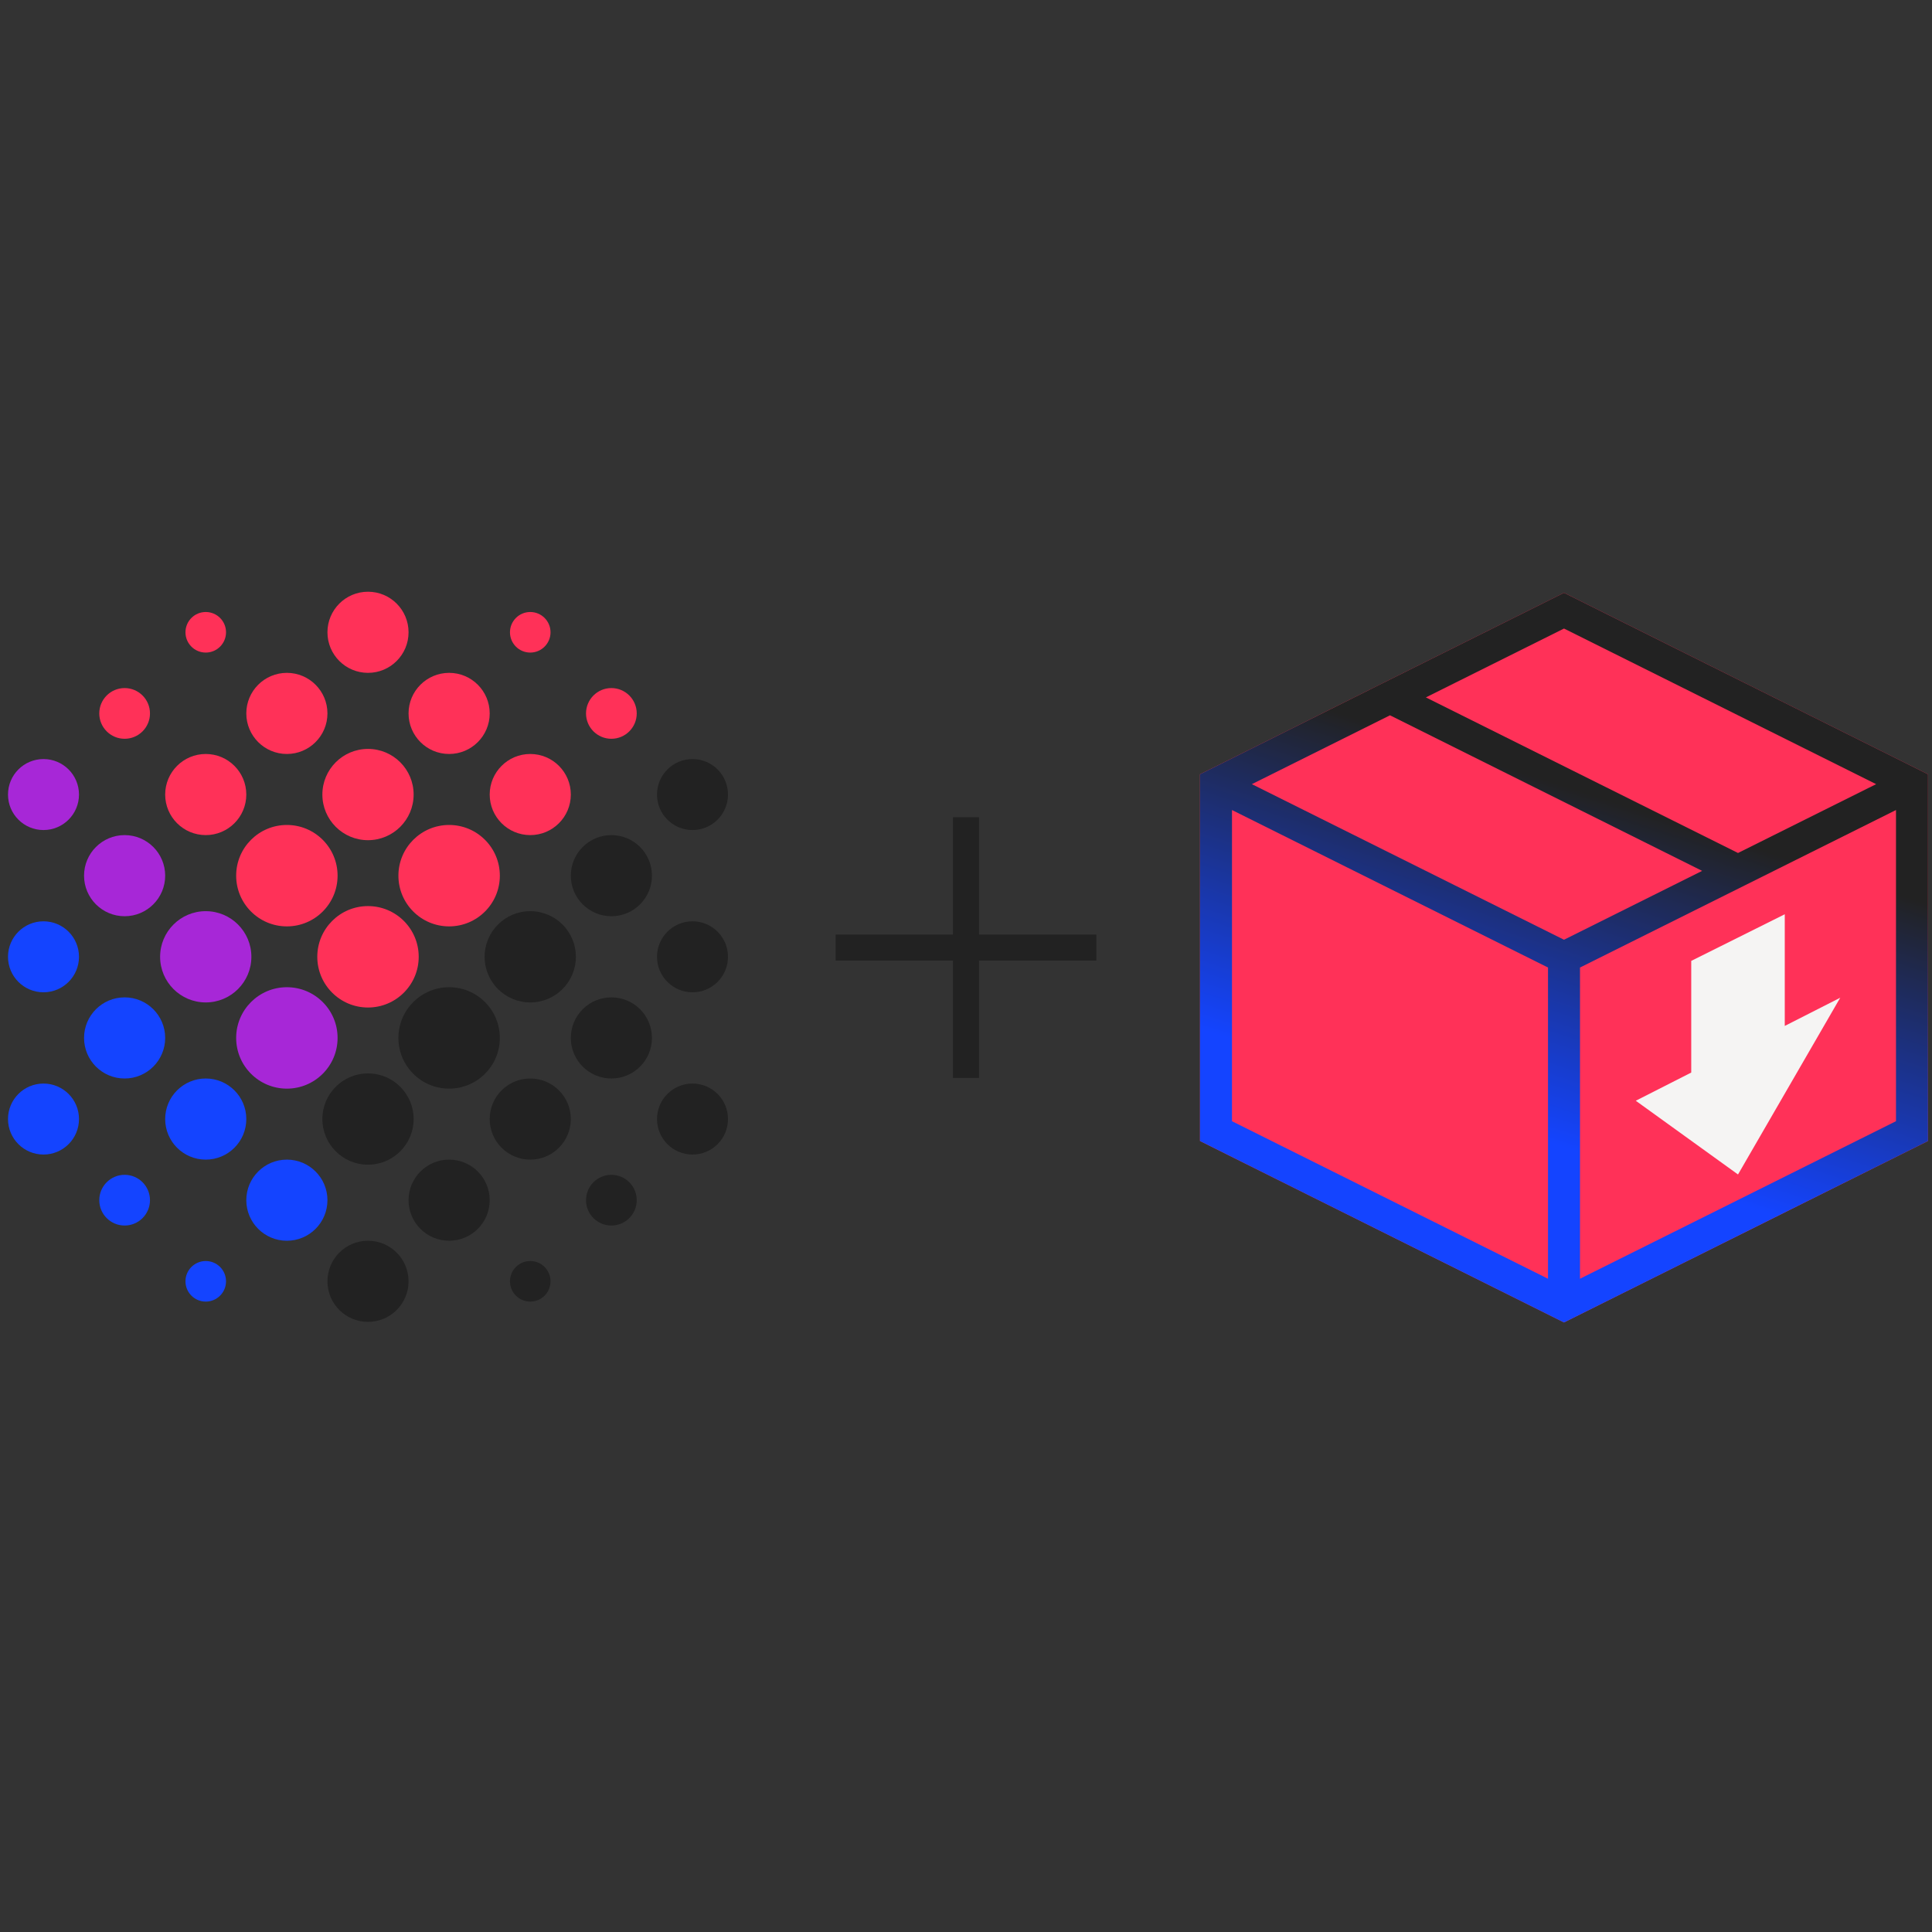 <svg width="105" height="105" viewBox="0 0 105 105" fill="none" xmlns="http://www.w3.org/2000/svg">
<rect x="0" y="0" width="105" height="105" fill="#333333" stroke="none"/>
<g clip-path="url(#clip0_438_7130)">
<path d="M20 36.568C21.218 36.568 22.204 35.581 22.204 34.364C22.204 33.146 21.218 32.159 20 32.159C18.782 32.159 17.796 33.146 17.796 34.364C17.796 35.581 18.782 36.568 20 36.568Z" fill="#FF3158"/>
<path d="M11.182 35.466C11.791 35.466 12.284 34.972 12.284 34.364C12.284 33.755 11.791 33.261 11.182 33.261C10.573 33.261 10.08 33.755 10.08 34.364C10.08 34.972 10.573 35.466 11.182 35.466Z" fill="#FF3158"/>
<path d="M28.818 35.466C29.427 35.466 29.92 34.972 29.92 34.364C29.92 33.755 29.427 33.261 28.818 33.261C28.209 33.261 27.716 33.755 27.716 34.364C27.716 34.972 28.209 35.466 28.818 35.466Z" fill="#FF3158"/>
<path d="M11.182 70.739C11.791 70.739 12.284 70.245 12.284 69.636C12.284 69.028 11.791 68.534 11.182 68.534C10.573 68.534 10.08 69.028 10.08 69.636C10.08 70.245 10.573 70.739 11.182 70.739Z" fill="#1444FF"/>
<path d="M28.818 70.739C29.427 70.739 29.92 70.245 29.92 69.636C29.92 69.028 29.427 68.534 28.818 68.534C28.209 68.534 27.716 69.028 27.716 69.636C27.716 70.245 28.209 70.739 28.818 70.739Z" fill="#222222"/>
<path d="M2.364 45.111C3.429 45.111 4.293 44.247 4.293 43.182C4.293 42.117 3.429 41.253 2.364 41.253C1.298 41.253 0.435 42.117 0.435 43.182C0.435 44.247 1.298 45.111 2.364 45.111Z" fill="#A727D7"/>
<path d="M6.773 49.795C7.99 49.795 8.977 48.809 8.977 47.591C8.977 46.373 7.99 45.386 6.773 45.386C5.555 45.386 4.568 46.373 4.568 47.591C4.568 48.809 5.555 49.795 6.773 49.795Z" fill="#A727D7"/>
<path d="M15.591 50.347C17.113 50.347 18.347 49.113 18.347 47.591C18.347 46.069 17.113 44.835 15.591 44.835C14.069 44.835 12.835 46.069 12.835 47.591C12.835 49.113 14.069 50.347 15.591 50.347Z" fill="#FF3158"/>
<path d="M24.409 50.347C25.931 50.347 27.165 49.113 27.165 47.591C27.165 46.069 25.931 44.835 24.409 44.835C22.887 44.835 21.653 46.069 21.653 47.591C21.653 49.113 22.887 50.347 24.409 50.347Z" fill="#FF3158"/>
<path d="M33.227 49.795C34.445 49.795 35.432 48.809 35.432 47.591C35.432 46.373 34.445 45.386 33.227 45.386C32.01 45.386 31.023 46.373 31.023 47.591C31.023 48.809 32.01 49.795 33.227 49.795Z" fill="#222222"/>
<path d="M6.773 58.614C7.99 58.614 8.977 57.627 8.977 56.409C8.977 55.191 7.99 54.205 6.773 54.205C5.555 54.205 4.568 55.191 4.568 56.409C4.568 57.627 5.555 58.614 6.773 58.614Z" fill="#1444FF"/>
<path d="M15.591 59.165C17.113 59.165 18.347 57.931 18.347 56.409C18.347 54.887 17.113 53.653 15.591 53.653C14.069 53.653 12.835 54.887 12.835 56.409C12.835 57.931 14.069 59.165 15.591 59.165Z" fill="#A727D7"/>
<path d="M24.409 59.165C25.931 59.165 27.165 57.931 27.165 56.409C27.165 54.887 25.931 53.653 24.409 53.653C22.887 53.653 21.653 54.887 21.653 56.409C21.653 57.931 22.887 59.165 24.409 59.165Z" fill="#222222"/>
<path d="M33.227 58.614C34.445 58.614 35.432 57.627 35.432 56.409C35.432 55.191 34.445 54.205 33.227 54.205C32.01 54.205 31.023 55.191 31.023 56.409C31.023 57.627 32.01 58.614 33.227 58.614Z" fill="#222222"/>
<path d="M15.591 40.977C16.808 40.977 17.796 39.99 17.796 38.773C17.796 37.555 16.808 36.568 15.591 36.568C14.373 36.568 13.386 37.555 13.386 38.773C13.386 39.99 14.373 40.977 15.591 40.977Z" fill="#FF3158"/>
<path d="M6.773 40.151C7.534 40.151 8.151 39.534 8.151 38.773C8.151 38.012 7.534 37.395 6.773 37.395C6.012 37.395 5.395 38.012 5.395 38.773C5.395 39.534 6.012 40.151 6.773 40.151Z" fill="#FF3158"/>
<path d="M24.409 40.977C25.627 40.977 26.614 39.99 26.614 38.773C26.614 37.555 25.627 36.568 24.409 36.568C23.192 36.568 22.204 37.555 22.204 38.773C22.204 39.99 23.192 40.977 24.409 40.977Z" fill="#FF3158"/>
<path d="M33.227 40.151C33.988 40.151 34.605 39.534 34.605 38.773C34.605 38.012 33.988 37.395 33.227 37.395C32.466 37.395 31.849 38.012 31.849 38.773C31.849 39.534 32.466 40.151 33.227 40.151Z" fill="#FF3158"/>
<path d="M6.773 66.605C7.534 66.605 8.151 65.988 8.151 65.227C8.151 64.466 7.534 63.849 6.773 63.849C6.012 63.849 5.395 64.466 5.395 65.227C5.395 65.988 6.012 66.605 6.773 66.605Z" fill="#1444FF"/>
<path d="M33.227 66.605C33.988 66.605 34.605 65.988 34.605 65.227C34.605 64.466 33.988 63.849 33.227 63.849C32.466 63.849 31.849 64.466 31.849 65.227C31.849 65.988 32.466 66.605 33.227 66.605Z" fill="#222222"/>
<path d="M15.591 67.432C16.808 67.432 17.796 66.445 17.796 65.227C17.796 64.01 16.808 63.023 15.591 63.023C14.373 63.023 13.386 64.01 13.386 65.227C13.386 66.445 14.373 67.432 15.591 67.432Z" fill="#1444FF"/>
<path d="M24.409 67.432C25.627 67.432 26.614 66.445 26.614 65.227C26.614 64.01 25.627 63.023 24.409 63.023C23.192 63.023 22.204 64.01 22.204 65.227C22.204 66.445 23.192 67.432 24.409 67.432Z" fill="#222222"/>
<path d="M37.636 45.111C38.702 45.111 39.565 44.247 39.565 43.182C39.565 42.117 38.702 41.253 37.636 41.253C36.571 41.253 35.707 42.117 35.707 43.182C35.707 44.247 36.571 45.111 37.636 45.111Z" fill="#222222"/>
<path d="M20 54.756C21.522 54.756 22.756 53.522 22.756 52C22.756 50.478 21.522 49.244 20 49.244C18.478 49.244 17.244 50.478 17.244 52C17.244 53.522 18.478 54.756 20 54.756Z" fill="#FF3158"/>
<path d="M20 63.298C21.37 63.298 22.48 62.188 22.48 60.818C22.48 59.448 21.37 58.338 20 58.338C18.63 58.338 17.52 59.448 17.52 60.818C17.52 62.188 18.63 63.298 20 63.298Z" fill="#222222"/>
<path d="M20 45.662C21.37 45.662 22.48 44.552 22.48 43.182C22.48 41.812 21.37 40.702 20 40.702C18.63 40.702 17.52 41.812 17.52 43.182C17.52 44.552 18.63 45.662 20 45.662Z" fill="#FF3158"/>
<path d="M11.182 45.386C12.399 45.386 13.386 44.399 13.386 43.182C13.386 41.964 12.399 40.977 11.182 40.977C9.964 40.977 8.977 41.964 8.977 43.182C8.977 44.399 9.964 45.386 11.182 45.386Z" fill="#FF3158"/>
<path d="M28.818 45.386C30.036 45.386 31.023 44.399 31.023 43.182C31.023 41.964 30.036 40.977 28.818 40.977C27.601 40.977 26.614 41.964 26.614 43.182C26.614 44.399 27.601 45.386 28.818 45.386Z" fill="#FF3158"/>
<path d="M2.364 53.929C3.429 53.929 4.293 53.065 4.293 52C4.293 50.935 3.429 50.071 2.364 50.071C1.298 50.071 0.435 50.935 0.435 52C0.435 53.065 1.298 53.929 2.364 53.929Z" fill="#1444FF"/>
<path d="M37.636 53.929C38.702 53.929 39.565 53.065 39.565 52C39.565 50.935 38.702 50.071 37.636 50.071C36.571 50.071 35.707 50.935 35.707 52C35.707 53.065 36.571 53.929 37.636 53.929Z" fill="#222222"/>
<path d="M11.182 54.48C12.552 54.48 13.662 53.37 13.662 52C13.662 50.63 12.552 49.52 11.182 49.52C9.812 49.52 8.702 50.63 8.702 52C8.702 53.37 9.812 54.48 11.182 54.48Z" fill="#A727D7"/>
<path d="M28.818 54.48C30.188 54.48 31.298 53.37 31.298 52C31.298 50.63 30.188 49.52 28.818 49.52C27.448 49.52 26.338 50.63 26.338 52C26.338 53.37 27.448 54.48 28.818 54.48Z" fill="#222222"/>
<path d="M20 71.841C21.218 71.841 22.204 70.854 22.204 69.636C22.204 68.419 21.218 67.432 20 67.432C18.782 67.432 17.796 68.419 17.796 69.636C17.796 70.854 18.782 71.841 20 71.841Z" fill="#222222"/>
<path d="M2.364 62.747C3.429 62.747 4.293 61.883 4.293 60.818C4.293 59.753 3.429 58.889 2.364 58.889C1.298 58.889 0.435 59.753 0.435 60.818C0.435 61.883 1.298 62.747 2.364 62.747Z" fill="#1444FF"/>
<path d="M11.182 63.023C12.399 63.023 13.386 62.036 13.386 60.818C13.386 59.601 12.399 58.614 11.182 58.614C9.964 58.614 8.977 59.601 8.977 60.818C8.977 62.036 9.964 63.023 11.182 63.023Z" fill="#1444FF"/>
<path d="M28.818 63.023C30.036 63.023 31.023 62.036 31.023 60.818C31.023 59.601 30.036 58.614 28.818 58.614C27.601 58.614 26.614 59.601 26.614 60.818C26.614 62.036 27.601 63.023 28.818 63.023Z" fill="#222222"/>
<path d="M37.636 62.747C38.702 62.747 39.565 61.883 39.565 60.818C39.565 59.753 38.702 58.889 37.636 58.889C36.571 58.889 35.707 59.753 35.707 60.818C35.707 61.883 36.571 62.747 37.636 62.747Z" fill="#222222"/>
</g>
<g clip-path="url(#clip1_438_7130)">
<path d="M65.217 42.079L85 32.217L104.783 42.079V62.011L85 71.872L65.217 62.011V42.079Z" fill="#FF3158"/>
<path d="M91.915 58.291V52.222L96.998 49.688V55.757L100.012 54.225L94.457 63.83L88.901 59.823L91.915 58.291Z" fill="#F5F4F3"/>
<path d="M84.612 32.411L75.155 37.125L65.699 41.839L65.218 42.079V62.011L65.699 62.25V62.251L84.612 71.679L85 71.872L85.388 71.679L104.301 62.251L104.302 62.25L104.782 62.011V42.079L85 32.218L84.612 32.411ZM103.043 60.935L85.869 69.496V52.583L94.845 48.109L103.043 44.023V60.935ZM84.131 52.583V69.496L66.956 60.935V44.023L84.131 52.583ZM92.508 47.33L85 51.073L68.036 42.617L75.543 38.875L92.508 47.33ZM85 34.16L101.964 42.617L94.457 46.358L77.493 37.902L85 34.16Z" fill="url(#paint0_linear_438_7130)"/>
</g>
<path d="M51.792 52.208V58.583H53.208V52.208H59.583V50.792H53.208V44.417H51.792V50.792H45.417V52.208H51.792Z" fill="#222222"/>
<defs>
<linearGradient id="paint0_linear_438_7130" x1="90.217" y1="32.435" x2="77.5" y2="71.674" gradientUnits="userSpaceOnUse">
<stop offset="0.276" stop-color="#222222"/>
<stop offset="0.729" stop-color="#1444FF"/>
</linearGradient>
<clipPath id="clip0_438_7130">
<rect width="40" height="40" fill="white" transform="translate(0 32)"/>
</clipPath>
<clipPath id="clip1_438_7130">
<rect width="40" height="40" fill="white" transform="translate(65 32)"/>
</clipPath>
</defs>
</svg>
